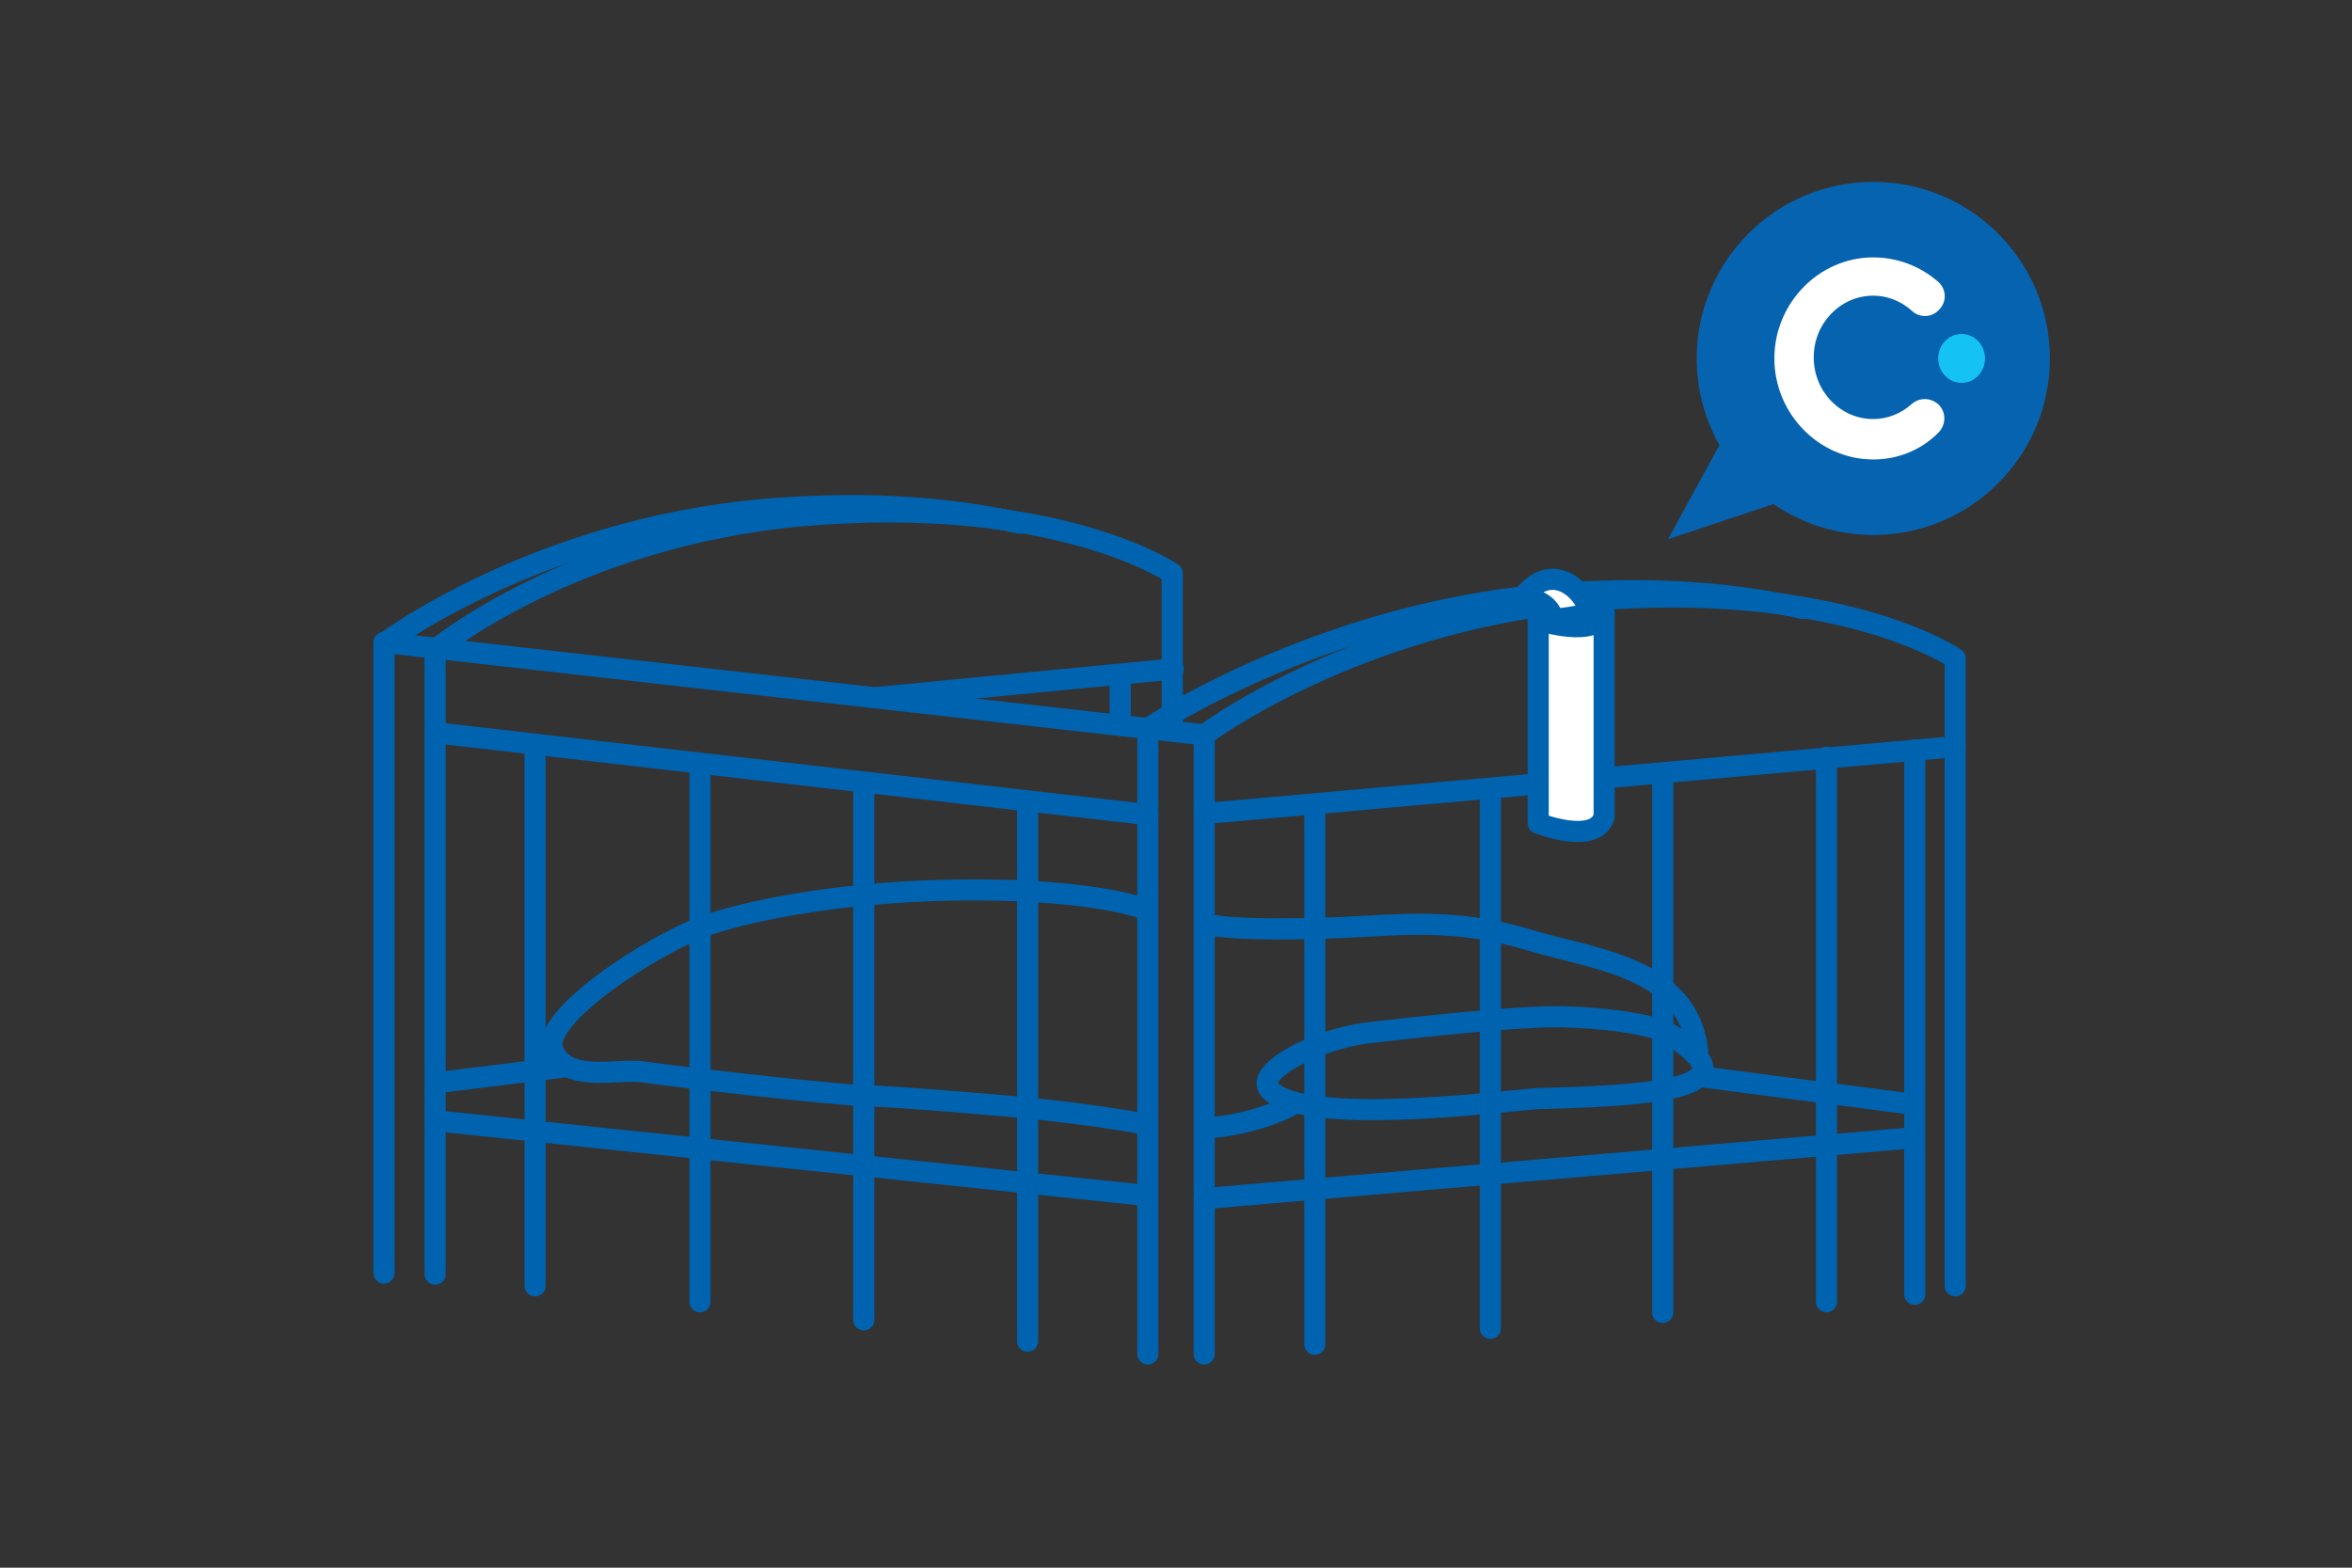 <?xml version="1.0" encoding="utf-8"?>
<!-- Generator: Adobe Illustrator 22.1.0, SVG Export Plug-In . SVG Version: 6.00 Build 0)  -->
<svg version="1.1" id="Layer_1" xmlns="http://www.w3.org/2000/svg" xmlns:xlink="http://www.w3.org/1999/xlink" x="0px" y="0px"
	 viewBox="0 0 221.1 147.4" style="enable-background:new 0 0 221.1 147.4;" xml:space="preserve">
<rect x="0" y="0" width="221.1" height="147.4" fill="#333333" stroke="none"/>
<style type="text/css">
	.st0{fill:none;}
	.st1{fill:#0663AF;}
	.st2{fill:#FFFFFF;}
	.st3{fill:#14C3F4;}
	.st4{fill:none;stroke:#0063AF;stroke-width:1.984;stroke-linecap:round;stroke-linejoin:round;stroke-miterlimit:10;}
	.st5{fill:#FFFFFF;stroke:#0063AF;stroke-width:1.984;stroke-linecap:round;stroke-linejoin:round;stroke-miterlimit:10;}
</style>
<rect x="-1.2" y="-1.1" class="st0" width="223.4" height="148.9"/>
<g>
	<g>
		<circle class="st1" cx="176.1" cy="33.7" r="16.6"/>
	</g>
	<g>
		<g>
			<g>
				<path class="st2" d="M176.1,43.2c-5.1,0-9.3-4.3-9.3-9.5s4.2-9.5,9.3-9.5c2.2,0,4.4,0.8,6.1,2.3c0.8,0.7,0.8,1.9,0.1,2.6
					c-0.7,0.8-1.9,0.8-2.6,0.1c-1-0.9-2.3-1.4-3.6-1.4c-3.1,0-5.6,2.6-5.6,5.8s2.5,5.8,5.6,5.8c1.3,0,2.6-0.5,3.6-1.4
					c0.8-0.7,1.9-0.6,2.6,0.1c0.7,0.8,0.6,1.9-0.1,2.6C180.5,42.4,178.3,43.2,176.1,43.2z"/>
			</g>
			<g>
				<ellipse class="st3" cx="184.4" cy="33.7" rx="2.2" ry="2.3"/>
			</g>
		</g>
	</g>
	<polygon class="st1" points="156.8,50.7 168.5,46.8 162.7,39.9 	"/>
</g>
<g>
	<path class="st4" d="M169.4,57.2c-5.7-1.3-13.7-2.2-24.1-1.3c-21.5,1.9-37.4,12.6-37.4,12.6v58.8"/>
	<path class="st4" d="M113.2,127.3V69.1c0,0,14.1-10.6,35.7-12.6c24-2.1,34.9,5.4,34.9,5.4v59"/>
	<path class="st4" d="M95.9,49.2c-5.7-1.3-13.7-2.2-24.1-1.3c-21.5,1.9-35.7,12.6-35.7,12.6v59.2"/>
	<path class="st4" d="M40.9,119.8V61.1c0,0,12.8-10.6,34.4-12.6c24-2.1,34.9,5.4,34.9,5.4v13.7"/>
	<line class="st4" x1="36.1" y1="60.4" x2="113.2" y2="69.1"/>
	<line class="st4" x1="41" y1="68.9" x2="107.9" y2="76.6"/>
	<line class="st4" x1="113.2" y1="76.5" x2="183.8" y2="70.2"/>
	<line class="st4" x1="180" y1="70.5" x2="180" y2="121.7"/>
	<line class="st4" x1="171.7" y1="71.2" x2="171.7" y2="122.4"/>
	<line class="st4" x1="156.3" y1="72.9" x2="156.3" y2="123.4"/>
	<line class="st4" x1="82.2" y1="65.6" x2="110.3" y2="62.9"/>
	<line class="st4" x1="105.3" y1="63.9" x2="105.3" y2="68.2"/>
	<line class="st4" x1="140.1" y1="74.3" x2="140.1" y2="124.9"/>
	<line class="st4" x1="123.6" y1="75.9" x2="123.6" y2="126.4"/>
	<line class="st4" x1="50.3" y1="70.1" x2="50.3" y2="120.9"/>
	<line class="st4" x1="65.8" y1="72.3" x2="65.8" y2="122.4"/>
	<line class="st4" x1="81.2" y1="74.2" x2="81.2" y2="124.1"/>
	<line class="st4" x1="96.6" y1="75.9" x2="96.6" y2="126.1"/>
	<path class="st4" d="M107.7,85.5c-3-1.1-9.6-2-18.7-1.8s-17.4,1.6-22.3,3.2c-4.9,1.6-16.1,8.8-14.7,11.9c1.4,3.1,6,1.6,8.6,2
		c2.6,0.4,17.3,2.1,20.4,2.2c3.1,0.1,13.1,0.9,16.8,1.3c3.7,0.4,7.2,0.9,9.9,1.4"/>
	<path class="st4" d="M113.5,86.9c2.4,0.6,9.6,0.5,14.7,0.2c5.1-0.3,9.7-0.5,15.6,1.3c5.9,1.8,15,2.5,15.8,10.5"/>
	<path class="st4" d="M119.3,102.4c-1.3-1.6,4.3-4.7,9.4-5.3c5.1-0.6,13.6-1.5,17.4-1.5s9.7,0.6,11.3,1.9c1.6,1.3,4.3,3,1.4,4.3
		s-11.5,1.4-14.4,1.5C141.6,103.5,122.4,106,119.3,102.4z"/>
	<path class="st4" d="M113.6,106c1.9,0,5.8-0.9,8-2.2"/>
	<line class="st4" x1="41.2" y1="105.4" x2="107.7" y2="112.4"/>
	<line class="st4" x1="41.1" y1="101.8" x2="53.2" y2="100.3"/>
	<path class="st4" d="M109.6,109.4"/>
	<line class="st4" x1="113.2" y1="112.7" x2="179.6" y2="107"/>
	<line class="st4" x1="179.6" y1="103.8" x2="160.4" y2="101.3"/>
	<path class="st4" d="M113.2,109.5"/>
	<g>
		<path class="st5" d="M150.8,57.7c0,0,0,15.4,0,19.1c-0.9,2.7-6.2,0.6-6.2,0.6v-19"/>
		<path class="st5" d="M150.8,57.6c-0.7,2.5-6.2,0.7-6.2,0.7l6.1-0.6"/>
	</g>
	<path class="st5" d="M143.2,56.1c1.4,0.3,2.5,0.8,2.8,2.1c1,0,2.4-0.3,3.5-0.5C148.9,55.3,145.8,52.7,143.2,56.1z"/>
</g>
</svg>
